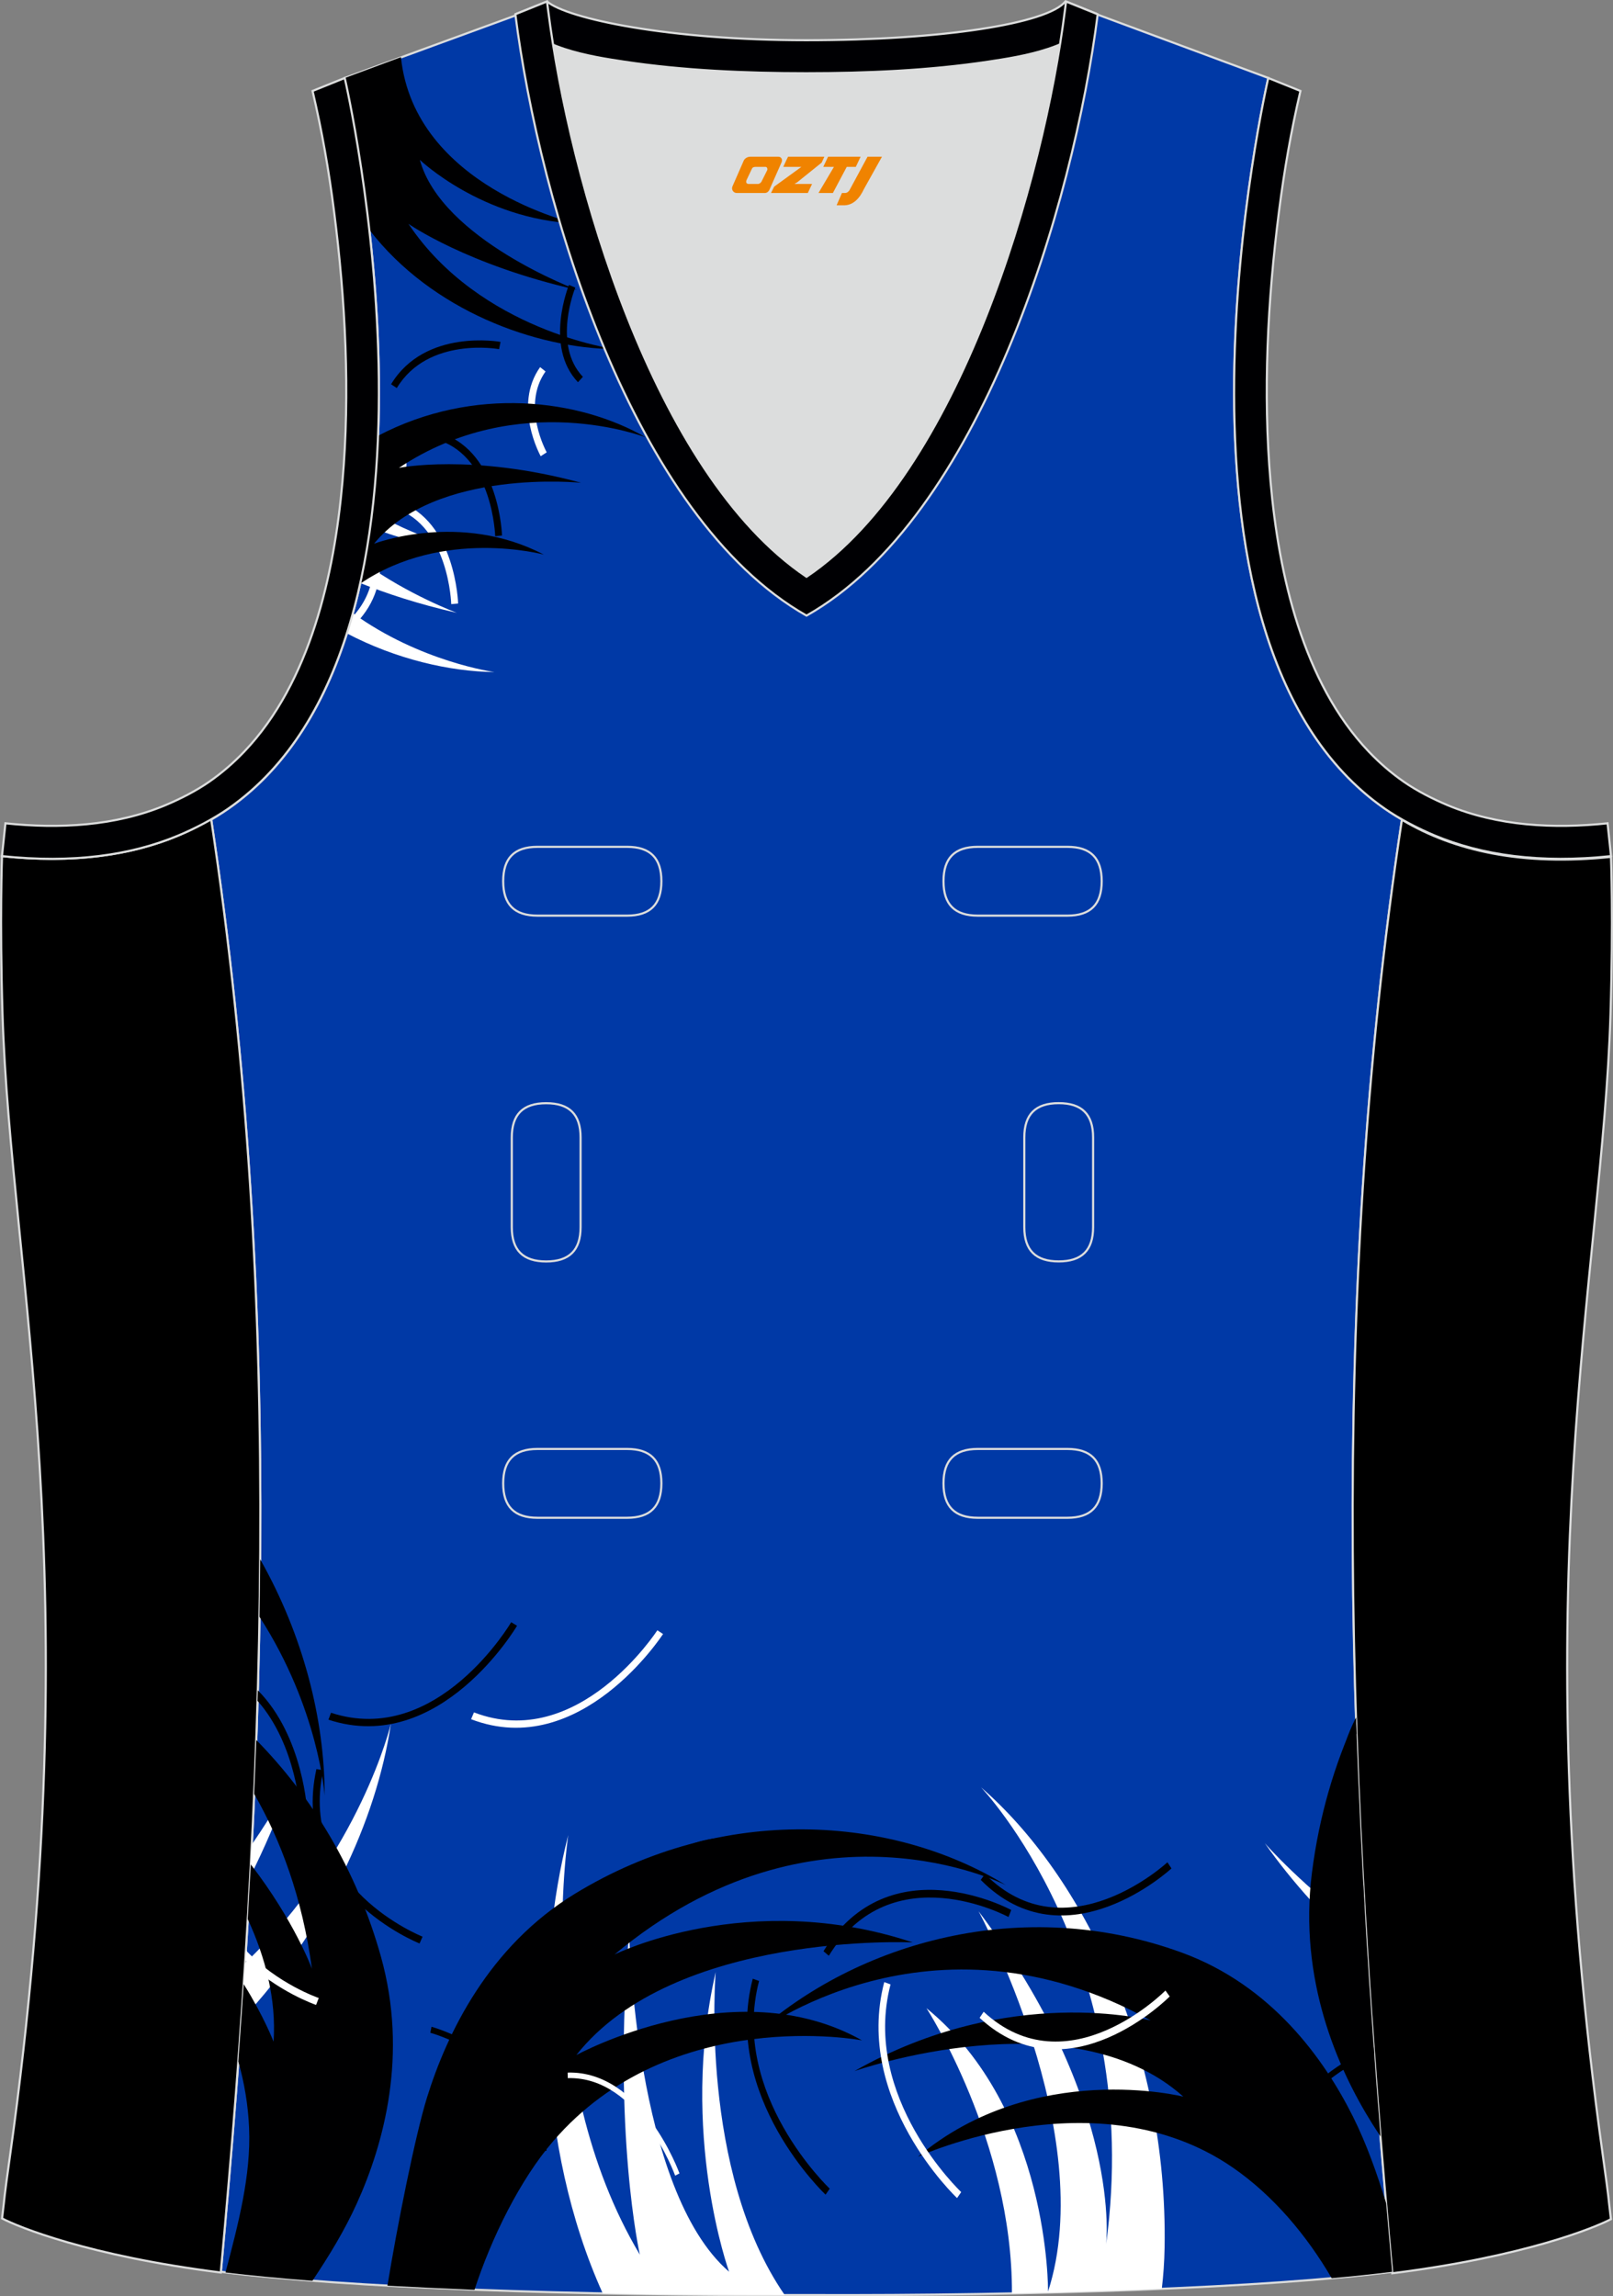 <?xml version="1.0" encoding="utf-8"?>
<!-- Generator: Adobe Illustrator 19.0.0, SVG Export Plug-In . SVG Version: 6.00 Build 0)  -->
<svg xmlns="http://www.w3.org/2000/svg" xmlns:xlink="http://www.w3.org/1999/xlink" version="1.1" id="图层_1" x="0px" y="0px" width="302.41px" height="430.42px" viewBox="0 0 302.41 430.42" enable-background="new 0 0 302.41 430.42" xml:space="preserve">
<rect x="0" y="0" width="302.41" height="430.42" fill="#808080" stroke="none"/>
<g id="XMLID_66_">
	<path id="XMLID_67_" fill="#0039A6" stroke="#DCDDDD" stroke-width="0.4" stroke-miterlimit="22.926" d="M101.8,1.01L64.64,14.62   c0,0,25.43,109.52-25.04,139.02c13.91,91.93,10.01,182.4,1.81,272.21c23.36,2.98,66.59,4.52,109.81,4.36   c43.21,0.17,86.44-1.37,109.81-4.36c-8.2-89.81-12.11-180.28,1.81-272.21c-50.47-29.5-25.04-139.02-25.04-139.02l-37-13.73   l-11.74,8.47l-40.26,2.38l-33.12-3.11L101.8,1.01z"/>
	<path fill="#DCDDDD" d="M151.21,108.12c26.92-18.11,42.35-67.47,47.52-99.78c-4.43,1.88-9.9,2.69-13.42,3.22   c-11.14,1.68-22.91,2.18-34.17,2.18c-11.26,0-23.02-0.5-34.17-2.18c-3.48-0.52-8.88-1.32-13.28-3.16   C108.88,40.71,124.31,90.02,151.21,108.12z"/>
	<path stroke="#DCDDDD" stroke-width="0.4" stroke-miterlimit="22.926" d="M262.83,153.67c9.87,5.89,22.68,8.69,39.2,6.95   c0,0,0.46,11.69-0.09,29.57c-1.51,49.08-16.57,105.44-1.41,214.04c1.31,9.36,0.84,6.4,1.49,11.76c-3,1.58-16.16,7.01-40.99,10.14   C252.81,336.24,248.89,245.69,262.83,153.67z"/>
	<path fill="#000003" stroke="#DCDDDD" stroke-width="0.4" stroke-miterlimit="22.926" d="M205.5,2.55l-0.12,0.27   c-2.78,6.16-14.16,7.84-20.06,8.73c-11.14,1.68-22.91,2.18-34.17,2.18c-11.26,0-23.02-0.5-34.17-2.18   c-5.9-0.89-17.28-2.56-20.06-8.73l-0.1-0.23c1.13-0.45,1.64-0.66,5.74-2.31c3.85,3.24,22.89,7.26,48.59,7.26s45.26-3.15,48.59-7.26   l0.15,0.01C204.02,1.96,202.51,1.34,205.5,2.55z"/>
	<g>
		<path fill="#000001" d="M107.86,53.91c-0.01,0.03-4.36,10.66,1.42,16.73l-0.92,1.01c-6.39-6.72-1.7-18.21-1.69-18.24L107.86,53.91    z"/>
		<path fill="#000001" d="M93.57,65.45c-0.04-0.01-13.3-2.43-19.18,7.29l-1.07-0.71c6.37-10.53,20.48-7.95,20.52-7.94L93.57,65.45z"/>
		<path fill="#000001" d="M92.84,100.51c0-0.04-0.44-14.56-10.4-17.93l0.43-1.32c10.79,3.64,11.25,19.09,11.25,19.13L92.84,100.51z"/>
		<path fill="#FFFFFF" d="M84.6,113.25c0-0.04-0.44-14.56-10.4-17.93L74.64,94c10.79,3.64,11.25,19.09,11.25,19.13L84.6,113.25z"/>
		<path fill="#FFFFFF" d="M101.37,85.52c-0.01-0.03-5.26-9.44-0.11-16.7l1.02,0.81c-4.6,6.49,0.21,15.14,0.22,15.16L101.37,85.52z"/>
		<path fill="#FFFFFF" d="M65.91,115.82c2.33-2.44,4.18-5.82,4.09-10.39l1.29-0.09c0.12,6.1-2.86,10.25-6.11,12.95    C65.43,117.47,65.67,116.65,65.91,115.82z"/>
		<path fill="#FFFFFF" d="M70.55,87.91c1.63-0.83,3.5-1.36,5.66-1.43l-0.02,1.38c-2.24,0.07-4.15,0.69-5.77,1.65    C70.47,88.98,70.51,88.44,70.55,87.91z"/>
		<g>
			<path fill="#FFFFFF" d="M65.03,118.73c9.21,4.82,19.21,7.15,27.66,7.25c0,0-13.89-1.89-26.54-11.04     C65.8,116.22,65.43,117.48,65.03,118.73L65.03,118.73z M67.55,109.3c4.81,1.92,10.86,3.94,18.1,5.58c0,0-9.13-3.4-17.33-9.33     C68.09,106.8,67.83,108.05,67.55,109.3L67.55,109.3z M69.43,98.75c4.44,1.88,9.83,3.4,15.96,3.68c0,0-7.66-1.74-15.59-6.56     C69.68,96.83,69.56,97.79,69.43,98.75z"/>
			<path fill="#000001" d="M70.89,81.68c17.95-9.4,37.72-6.9,50.18,0.31c0,0-23.76-9.29-46.27,5.71c0,0,13.69-2.76,34.14,2.8     c0,0-27.18-2.8-38.82,11.42c0,0,16.12-6.18,31.83,2.04c0,0-18.92-5.12-34.41,5.45C69.52,100.43,70.53,90.99,70.89,81.68z"/>
			<path fill="#000001" d="M69.25,43.08c11.73,15.21,31.23,22.21,46.01,22.37c0,0-25.28-3.44-38.68-23.49     c0,0,10.97,7.71,31.65,12.39c0,0-25.44-9.46-29.52-24.39c0,0,11.62,11.14,29.25,11.95c0,0-30.28-6.88-32.79-31.19l-10.51,3.9     C64.64,14.62,67.35,26.31,69.25,43.08z"/>
		</g>
	</g>
	<path stroke="#DCDDDD" stroke-width="0.4" stroke-miterlimit="22.926" d="M39.58,153.53c-9.87,5.89-22.68,8.69-39.2,6.95   c0,0-0.46,11.69,0.09,29.57c1.51,49.08,16.57,105.44,1.41,214.04c-1.31,9.36-0.84,6.4-1.49,11.76c3,1.58,16.16,7.01,41,10.14   C49.6,336.1,53.52,245.55,39.58,153.53z"/>
	<path fill="#000003" stroke="#DCDDDD" stroke-width="0.4" stroke-miterlimit="22.926" d="M96.62,2.67l5.93-2.39l0.21,1.61   c4.02,31.78,19.68,86.86,48.45,106.23c28.77-19.36,44.43-74.44,48.45-106.22l0.21-1.61l5.93,2.39   c-4.53,35.76-22.05,94.31-54.59,112.72C118.67,96.98,101.15,38.44,96.62,2.67z"/>
	<path fill="none" stroke="#DCDDDD" stroke-width="0.4" stroke-miterlimit="22.926" d="M183.31,158.74c-4.32,0-6.42,2.11-6.42,6.45   s2.1,6.45,6.42,6.45h16.82c4.32,0,6.42-2.11,6.42-6.45s-2.1-6.45-6.42-6.45H183.31L183.31,158.74z M204.94,213.21   c0-4.32-2.11-6.42-6.45-6.42s-6.45,2.1-6.45,6.42v16.82c0,4.32,2.11,6.42,6.45,6.42s6.45-2.1,6.45-6.42V213.21L204.94,213.21z    M95.95,230.04c0,4.32,2.11,6.42,6.45,6.42s6.45-2.1,6.45-6.42v-16.82c0-4.32-2.11-6.42-6.45-6.42s-6.45,2.1-6.45,6.42V230.04   L95.95,230.04z M100.76,271.61c-4.32,0-6.42,2.11-6.42,6.45c0,4.34,2.1,6.45,6.42,6.45h16.82c4.32,0,6.42-2.11,6.42-6.45   c0-4.34-2.1-6.45-6.42-6.45H100.76L100.76,271.61z M183.31,271.61c-4.32,0-6.42,2.11-6.42,6.45c0,4.34,2.1,6.45,6.42,6.45h16.82   c4.32,0,6.42-2.11,6.42-6.45c0-4.34-2.1-6.45-6.42-6.45H183.31L183.31,271.61z M100.76,158.74c-4.32,0-6.42,2.11-6.42,6.45   s2.1,6.45,6.42,6.45h16.82c4.32,0,6.42-2.11,6.42-6.45s-2.1-6.45-6.42-6.45H100.76z"/>
	<path fill="#000002" stroke="#DCDDDD" stroke-width="0.4" stroke-miterlimit="22.926" d="M62.63,39.63   c2.13,16.63,3.04,33.98,1.57,50.69c-1.52,17.33-6.03,37.57-18.4,50.56c-2,2.1-4.2,4.01-6.59,5.67c-2.48,1.72-5.41,3.21-8.19,4.38   c-9.42,3.94-19.95,4.46-30,3.4l-0.65,6.15c13.27,1.4,24.15-0.14,33.03-3.85c3.09-1.29,6.59-3.1,9.34-5.01   c46.24-32.14,21.89-137,21.89-137l-6.03,2.43C60.39,24.7,61.64,31.86,62.63,39.63z"/>
	<path fill="#000002" stroke="#DCDDDD" stroke-width="0.4" stroke-miterlimit="22.926" d="M239.79,39.63   c-2.13,16.63-3.04,33.98-1.58,50.69c1.52,17.33,6.04,37.57,18.4,50.56c2,2.1,4.2,4.01,6.59,5.67c2.48,1.72,5.41,3.21,8.19,4.38   c9.42,3.94,19.95,4.46,30,3.4l0.65,6.15c-13.27,1.4-24.15-0.14-33.03-3.85c-3.09-1.29-6.59-3.1-9.34-5.01   c-46.24-32.14-21.89-137-21.89-137l6.03,2.43C242.03,24.7,240.79,31.86,239.79,39.63z"/>
	<path fill="#FFFFFF" d="M217.82,429.04c0.29-2.48,0.48-5.05,0.52-7.71c0.65-37.12-15.18-69.58-34.42-86.3   c0,0,30.72,32.08,23.45,85.72c0,0,3.28-26.37-23.9-62.47c0,0,22.61,41.64,13.02,71.28c0,0,0.39-34.19-22.79-53.12   c0,0,16.15,24.9,16.02,53.47C199.51,429.7,208.96,429.41,217.82,429.04z"/>
	<path fill="#FFFFFF" d="M113.01,429.91c-12.55-27.74-12.59-62.16-6.47-85.93c0,0-6.89,44.66,13.42,78.66c0,0-5.18-22.9-2-60.48   c0,0,0.94,48.34,18.73,63.68c0,0-9.4-25.94-2.51-56.18c0,0-3.14,37.32,12.95,60.56C135.59,430.23,124.09,430.13,113.01,429.91z"/>
	<path fill="#000001" d="M72.64,428.46c1.79-11.02,5.21-28.19,7.42-35.29c3.73-12.01,11.56-28.32,27.71-38.17   c27.95-17.06,59.63-14.62,80.83-1.62c0,0-35.8-18.36-73.39,13c0,0,25.06-12.51,55.91-2.27c0,0-44.75-2.11-63.07,21.12   c0,0,29.6-16.24,53.56-2.76c0,0-35.75-6.83-57.89,18.89c-6.24,7.25-11.58,18.12-14.76,27.87C83.28,429,77.82,428.74,72.64,428.46z"/>
	<path fill="#000001" d="M259.88,413.01c-1.72-5.6-3.66-11.1-6.21-16.22c-5.44-10.89-15.32-24.65-32.13-30.78   c-29.94-10.91-60.9-1.88-80.08,15.35c0,0,32.86-25.56,74.28-2.61c0,0-26.47-7.05-55.54,9.48c0,0,40.39-14.21,61.65,4.79   c0,0-27.93-7.01-49.76,11.27c0,0,33.58-15.48,58.99,1.99c7.68,5.28,13.96,12.84,18.59,20.77c4.15-0.37,7.95-0.77,11.33-1.2   C260.63,421.57,260.25,417.29,259.88,413.01z"/>
	<path fill="#000001" d="M80.68,381.05c0.05,0.01,18.54,4.95,20.84,22.27l0.96-0.18c-2.39-18.1-21.52-23.2-21.58-23.22L80.68,381.05   z"/>
	<path fill="#000001" d="M109.13,370.5c0.03-0.07,10.06-25.77,28.82-24.57l0.06-1.45c-19.6-1.25-29.97,25.33-30,25.4L109.13,370.5z"/>
	<path fill="#000001" d="M155.56,410.27c-0.05-0.05-18.77-17.74-13.25-38.93l-1.18-0.43c-5.77,22.14,13.59,40.43,13.65,40.48   L155.56,410.27z"/>
	<path fill="#FFFFFF" d="M180.21,410.91c-0.05-0.05-18.77-17.74-13.25-38.93l-1.18-0.43c-5.77,22.14,13.59,40.43,13.65,40.48   L180.21,410.91z"/>
	<path fill="#FFFFFF" d="M127.39,407.41c-0.02-0.05-6.94-19.3-20.96-18.9l0.02,1.04c13.42-0.38,20.11,18.23,20.13,18.28   L127.39,407.41z"/>
	<path fill="#FFFFFF" d="M218.5,373.13c-0.05,0.05-18.31,18.54-34.08,3.98l-0.76,1.14c16.58,15.3,35.59-3.96,35.64-4.01   L218.5,373.13z"/>
	<path fill="#000001" d="M218.87,349.09c-0.05,0.05-18.98,17.57-34.2,2.2l-0.8,1.1c15.99,16.15,35.7-2.1,35.76-2.15L218.87,349.09z"/>
	<path fill="#000001" d="M189.59,358.03c-0.07-0.03-22.84-12.37-35.2,7.73l1,0.85c11.76-19.13,33.63-7.3,33.69-7.26L189.59,358.03z"/>
	<path fill="#FFFFFF" d="M45.24,378.67c0.25-3.57,0.49-7.14,0.72-10.7c21.59-20.61,27.33-44.86,27.33-44.86   C70.55,341.43,60.93,361.93,45.24,378.67L45.24,378.67z M54.42,334.15c0,0-2.62,4.92-7.2,11.6c-0.1,2-0.2,3.99-0.31,5.99   C49.51,346.6,52.04,340.76,54.42,334.15z"/>
	<path fill="#000001" d="M48.78,292.3c8.06,14.24,12.08,29.94,12.09,44.27c0,0-1.11-16.31-12.22-33.5   C48.71,299.48,48.76,295.89,48.78,292.3z"/>
	<path fill="#000001" d="M58.57,427.54c3.12-4.66,6.04-9.44,8.34-14.53c5.04-11.12,9.65-27.83,4.51-46.23   c-4.58-16.39-13.04-30.11-23.37-40.61c-0.12,3.37-0.25,6.74-0.4,10.1c4.97,8.65,9.03,19.44,10.83,32.77c0,0-3.26-8.9-11.46-19.55   c-0.18,3.42-0.37,6.83-0.57,10.25c3.3,7.17,5.37,14.99,4.84,22.98c0,0-1.77-4.66-5.6-10.79c-0.32,4.83-0.66,9.66-1.01,14.49   c1.11,3.94,1.84,8.11,2.02,12.49c0.38,8.93-2.07,18.13-4.42,27.07C47,426.55,52.48,427.07,58.57,427.54z"/>
	<path fill="#FFFFFF" d="M59.76,374.53c-0.04-0.01-7.72-2.64-13.65-8.93l-0.12,1.86c6.01,5.89,13.23,8.35,13.27,8.37L59.76,374.53z"/>
	<path fill="#000001" d="M95.84,304.09c-0.04,0.07-13.86,23.52-33.78,16.97l-0.48,1.3c20.93,6.88,35.32-17.54,35.36-17.61   L95.84,304.09z"/>
	<path fill="#FFFFFF" d="M123.24,305.6c-0.04,0.06-14.84,22.91-34.38,15.39l-0.54,1.28c20.53,7.89,35.94-15.9,35.99-15.97   L123.24,305.6z"/>
	<path fill="#000001" d="M79.22,363.03c-0.07-0.03-23.45-9.26-18.62-31.2l-1.28-0.21c-5.08,23.05,19.27,32.66,19.34,32.69   L79.22,363.03z"/>
	<path fill="#000001" d="M57.62,339.79c0-0.06-0.69-14.26-9.28-22.94l-0.06,1.97c7.41,8.37,8.02,21.09,8.03,21.14L57.62,339.79z"/>
	<path fill="#FFFFFF" d="M256.39,366.68c-7.67-6.69-14.23-14-19.26-21.17c0,0,7.17,8.23,18.99,16.84   C256.21,363.79,256.3,365.24,256.39,366.68z"/>
	<path fill="#000001" d="M258.83,400.49c-0.55-0.82-1.06-1.62-1.55-2.38c-6.57-10.48-13.83-27.1-11.32-47.01   c1.33-10.6,4.24-20.38,8.27-29.16C255.08,348.2,256.72,374.38,258.83,400.49z"/>
	<path fill="#000001" d="M248.76,390.26c0.02-0.02,3.58-3.15,8.87-5.34l-0.08-1.15c-5.64,2.26-9.45,5.61-9.47,5.63L248.76,390.26z"/>
	<path fill="#000001" d="M255.6,353.3c-2.51-6.87-5.4-18.45-1.27-28.34c-0.03-0.98-0.06-1.95-0.1-2.93   c-6.91,12.71-1.14,28.95,1.58,35.21C255.75,355.94,255.67,354.62,255.6,353.3z"/>
	
</g>
<g>
	<path fill="#F08300" d="M162.65,29.38l-3.4,6.3c-0.2,0.3-0.5,0.5-0.8,0.5h-0.6l-1,2.3h1.2c2,0.1,3.2-1.5,3.9-3L165.35,29.38h-2.5L162.65,29.38z"/>
	<polygon fill="#F08300" points="155.45,29.38 ,161.35,29.38 ,160.45,31.28 ,158.75,31.28 ,156.15,36.18 ,153.45,36.18 ,156.35,31.28 ,154.35,31.28 ,155.25,29.38"/>
	<polygon fill="#F08300" points="149.45,34.48 ,148.95,34.48 ,149.45,34.18 ,154.05,30.48 ,154.55,29.38 ,147.75,29.38 ,147.45,29.98 ,146.85,31.28 ,149.65,31.28 ,150.25,31.28 ,145.15,34.98    ,144.55,36.18 ,151.15,36.18 ,151.45,36.18 ,152.25,34.48"/>
	<path fill="#F08300" d="M145.95,29.38H140.65C140.15,29.38,139.65,29.68,139.45,30.08L137.35,34.88C137.05,35.48,137.45,36.18,138.15,36.18h5.2c0.4,0,0.7-0.2,0.9-0.6L146.55,30.38C146.75,29.88,146.45,29.38,145.95,29.38z M143.85,31.88L142.75,34.08C142.55,34.38,142.25,34.48,142.15,34.48l-1.8,0C140.15,34.48,139.75,34.38,139.95,33.78l1-2.1c0.1-0.3,0.4-0.4,0.7-0.4h1.9   C143.75,31.28,143.95,31.58,143.85,31.88z"/>
</g>
</svg>
